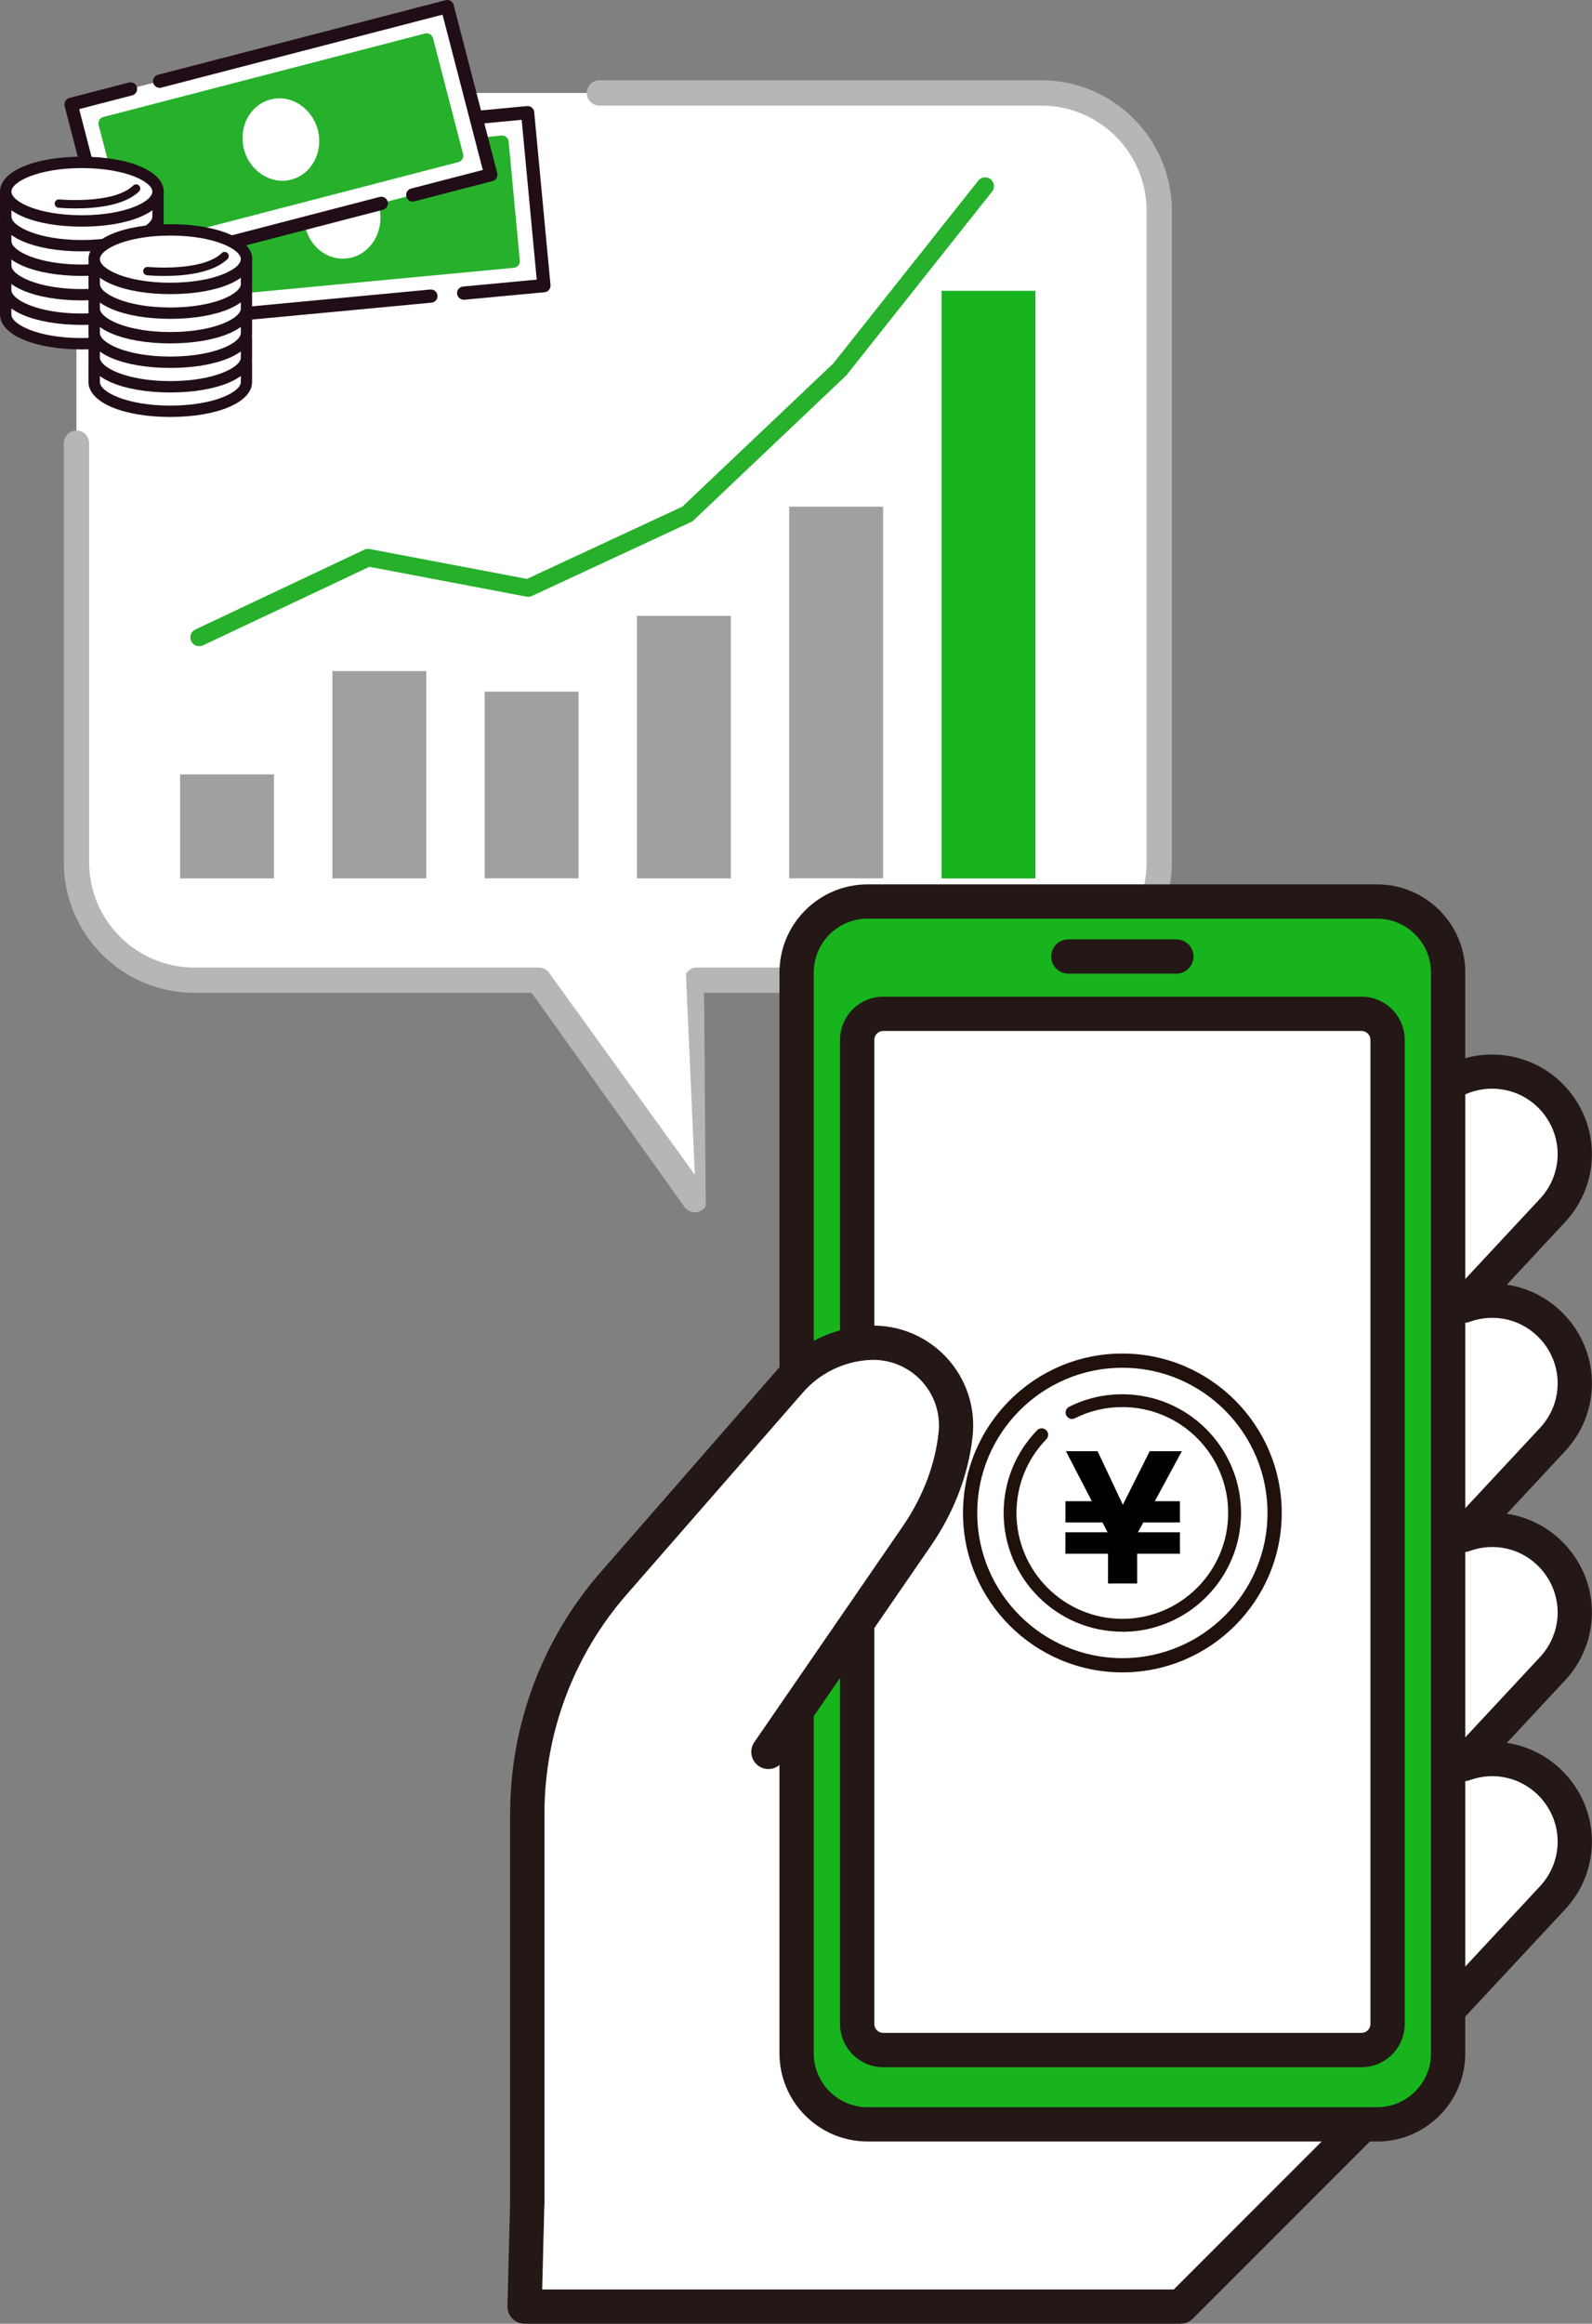 <?xml version="1.0" encoding="UTF-8"?><svg id="_レイヤー_2" xmlns="http://www.w3.org/2000/svg" viewBox="0 0 395.29 576.74"><rect x="0" y="0" width="395.29" height="576.74" fill="#808080" stroke="none"/><defs><style>.cls-1{fill:#fff;}.cls-2{fill:#9fa09f;}.cls-3{fill:#b5b6b6;}.cls-4{fill:#c9cac9;}.cls-5{fill:#210d17;}.cls-6{fill:#231815;}.cls-7{fill:#20110d;}.cls-8{fill:#17b41d;}.cls-9{fill:#26b02b;}</style></defs><g id="_レイヤー_2-2"><g><g><path class="cls-1" d="m258.55,23.07H48.24c-16.16,0-29.26,13.11-29.26,29.26v161.69c0,16.16,13.11,29.26,29.26,29.26h85.56l38.72,54.5.49-54.5h85.56c16.16,0,29.26-13.11,29.26-29.26V52.33c0-16.16-13.11-29.26-29.26-29.26h-.02Z"/><path class="cls-3" d="m172.52,300.91c-1.11,0-2.14-.6-2.71-1.56l-37.81-52.94H48.24c-17.86,0-32.39-14.53-32.39-32.39v-104.02c0-1.73,1.41-3.14,3.14-3.14s3.14,1.41,3.14,3.14v104.02c0,14.41,11.72,26.12,26.12,26.12h85.56c1.11,0,2.14.58,2.71,1.56l36.01,49.87-2.22-49.87c.57-.96,1.6-1.56,2.71-1.56h85.56c14.41,0,26.12-11.72,26.12-26.12V52.33c0-14.41-11.72-26.12-26.12-26.12h-109.76c-1.73,0-3.14-1.41-3.14-3.14s1.41-3.14,3.14-3.14h109.76c17.86,0,32.39,14.53,32.39,32.39v161.7c0,17.86-14.53,32.39-32.39,32.39h-83.76l.42,52.94c-.57.96-1.6,1.56-2.71,1.56h-.02Z"/><g><rect class="cls-2" x="44.72" y="192.2" width="23.31" height="25.82"/><rect class="cls-2" x="82.54" y="166.56" width="23.31" height="51.46"/><rect class="cls-2" x="120.35" y="171.67" width="23.31" height="46.33"/><rect class="cls-2" x="158.15" y="152.85" width="23.31" height="65.17"/><rect class="cls-2" x="195.96" y="125.75" width="23.31" height="92.25"/><rect class="cls-8" x="233.78" y="72.18" width="23.31" height="145.84"/></g><g><g><rect class="cls-1" x="36.71" y="32.35" width="96.54" height="43.12" transform="translate(-4.68 8.21) rotate(-5.38)"/><path class="cls-5" d="m38.66,81.53c-.29-.05-.57-.17-.79-.36-.34-.27-.55-.67-.58-1.11l-4.05-42.93c-.09-.91.58-1.7,1.48-1.78l15.2-1.42c.91-.09,1.7.58,1.78,1.48.09.91-.58,1.7-1.48,1.78l-13.55,1.27,3.74,39.66,66.43-6.26c.91-.09,1.7.58,1.78,1.48.09.91-.58,1.7-1.48,1.78l-68.06,6.4h-.41l-.02.03Z"/><path class="cls-5" d="m114.86,74.36c-.72-.12-1.3-.7-1.37-1.46-.09-.91.58-1.7,1.48-1.78l18.3-1.72-3.74-39.66-71.84,6.76c-.91.09-1.7-.58-1.78-1.48-.09-.91.58-1.7,1.48-1.78l73.47-6.91c.43-.03.86.09,1.2.38.34.27.55.67.58,1.11l4.05,42.93c.03.43-.09.86-.38,1.2-.27.34-.67.55-1.11.58l-19.93,1.87h-.41l.02-.05Z"/><g><g><rect class="cls-9" x="43.73" y="39.06" width="82.49" height="29.68" transform="translate(-4.68 8.2) rotate(-5.38)"/><path class="cls-8" d="m44.75,73.21l-2.9-30.76,83.31-7.84,2.9,30.76-83.31,7.84Zm-1.58-29.66l2.68,28.35,80.93-7.62-2.68-28.35-80.93,7.62h0Z"/></g><path class="cls-9" d="m45.04,74.19c-.72-.12-1.3-.7-1.37-1.46l-2.78-29.56c-.03-.43.09-.86.38-1.2.27-.34.67-.55,1.11-.58l82.13-7.74c.91-.09,1.7.58,1.78,1.48l2.78,29.56c.03.43-.09.86-.38,1.2-.27.34-.67.55-1.11.58l-82.13,7.74h-.41v-.02Zm-.74-29.69l2.47,26.28,78.85-7.43-2.47-26.28-78.85,7.43Z"/></g><path class="cls-1" d="m94.41,53.04c.53,5.66-3.26,10.64-8.47,11.12-5.21.5-9.86-3.69-10.39-9.35-.53-5.66,3.26-10.64,8.47-11.12,5.21-.5,9.86,3.69,10.39,9.35Z"/></g><g><rect class="cls-1" x="21.47" y="13.05" width="96.54" height="43.12" transform="translate(-6.46 18.63) rotate(-14.55)"/><path class="cls-5" d="m28.44,69.26c-.29,0-.58-.07-.82-.22-.38-.22-.65-.58-.75-.99l-10.82-41.73c-.22-.87.29-1.77,1.18-2.01l14.77-3.83c.87-.22,1.77.29,2.01,1.18.22.87-.29,1.77-1.18,2.01l-13.17,3.41,10,38.56,64.6-16.76c.87-.22,1.77.29,2.01,1.18.22.87-.29,1.77-1.18,2.01l-66.18,17.17c-.14.03-.27.05-.41.05l-.03-.03Z"/><path class="cls-5" d="m102.49,50.05c-.74,0-1.39-.5-1.6-1.24-.22-.87.29-1.77,1.18-2.01l17.81-4.61L109.88,3.64,40.05,21.75c-.87.22-1.77-.29-2.01-1.18-.22-.87.29-1.77,1.18-2.01L110.64.05c.43-.1.87-.05,1.25.17s.65.58.75.99l10.82,41.73c.1.43.05.87-.17,1.25s-.58.65-.99.75l-19.38,5.03c-.14.03-.27.05-.41.05l-.02.02Z"/><g><g><rect class="cls-9" x="28.5" y="19.77" width="82.49" height="29.68" transform="translate(-6.46 18.63) rotate(-14.55)"/><path class="cls-4" d="m33.12,60.09l-7.75-29.9L106.37,9.18l7.75,29.9-81,21.01h0Zm-6.3-29.04l7.15,27.57,78.68-20.41-7.15-27.57L26.83,31.05Z"/></g><path class="cls-9" d="m33.55,61c-.74,0-1.39-.5-1.6-1.24l-7.46-28.73c-.1-.43-.05-.87.17-1.24.22-.38.58-.65.99-.75L105.51,8.32c.87-.22,1.77.29,2.01,1.18l7.46,28.73c.1.43.05.87-.17,1.25s-.58.65-.99.75l-79.85,20.72c-.14.03-.27.05-.41.05v-.02Zm-5.45-29.19l6.64,25.56,76.66-19.9-6.64-25.56S28.1,31.8,28.1,31.8Z"/></g><path class="cls-1" d="m78.91,32.25c1.42,5.49-1.53,11.01-6.59,12.33-5.06,1.32-10.33-2.08-11.75-7.56-1.42-5.49,1.53-11.01,6.59-12.33,5.06-1.32,10.33,2.08,11.75,7.56Z"/></g><g><g><g><path class="cls-1" d="m34.12,73.09c-3.45-1.41-8.35-2.3-13.79-2.3s-10.33.87-13.79,2.3H1.41v4.97c0,4.01,8.47,7.26,18.9,7.26s18.9-3.24,18.9-7.26v-4.97h-5.13.03Z"/><path class="cls-5" d="m20.33,85.8c-10.88,0-19.4-3.4-19.4-7.75v-5.45h5.52c3.67-1.48,8.59-2.3,13.88-2.3s10.22.81,13.88,2.3h5.52v5.45c0,4.34-8.53,7.75-19.4,7.75ZM1.9,73.57v4.48c0,3.67,8.44,6.76,18.42,6.76s18.42-3.1,18.42-6.76v-4.48h-4.73l-.09-.03c-3.5-1.44-8.46-2.25-13.6-2.25s-10.09.82-13.6,2.25l-.09.03H1.9h0Z"/></g><g><path class="cls-5" d="m20.33,86.23c-11.3,0-19.83-3.52-19.83-8.18v-4.97c0-.51.41-.93.93-.93h4.94c3.71-1.48,8.66-2.3,13.96-2.3s10.26.81,13.96,2.3h4.94c.51,0,.93.41.93.93v4.97c0,4.67-8.53,8.18-19.83,8.18Zm-17.99-12.23v4.05c0,3,7.39,6.33,17.99,6.33s17.99-3.34,17.99-6.33v-4.05h-4.2c-.12,0-.24-.02-.34-.07-3.46-1.41-8.35-2.23-13.43-2.23s-9.98.81-13.43,2.23c-.1.05-.22.07-.34.07H2.33Z"/><path class="cls-5" d="m20.33,86.73c-11.78,0-20.33-3.65-20.33-8.68v-4.97c0-.77.63-1.41,1.41-1.41h4.85c3.76-1.48,8.73-2.3,14.07-2.3s10.31.81,14.05,2.3h4.85c.77,0,1.41.63,1.41,1.41v4.97c0,5.03-8.54,8.68-20.33,8.68h.02ZM1.42,72.66c-.24,0-.43.19-.43.43v4.97c0,4.31,8.49,7.68,19.33,7.68s19.33-3.38,19.33-7.68v-4.97c0-.24-.19-.43-.43-.43h-5.04l-.09-.03c-3.65-1.46-8.54-2.26-13.77-2.26s-10.14.81-13.77,2.26l-.09.03H1.42Zm18.9,12.23c-10.02,0-18.47-3.12-18.47-6.83v-4.53h4.7s.1,0,.15-.03c3.52-1.44,8.47-2.26,13.62-2.26s10.1.82,13.62,2.26c.05.02.1.03.15.03h4.7v4.53c0,3.71-8.46,6.83-18.47,6.83h0Zm-17.5-10.38v3.55c0,2.44,6.66,5.85,17.5,5.85s17.5-3.4,17.5-5.85v-3.55h-3.71c-.19,0-.36-.03-.53-.1-3.4-1.39-8.23-2.18-13.24-2.18s-9.85.79-13.24,2.18c-.17.07-.34.1-.53.1h-3.74Z"/></g></g><g><g><path class="cls-1" d="m34.12,67c-3.45-1.41-8.35-2.3-13.79-2.3s-10.33.87-13.79,2.3H1.41v4.97c0,4.01,8.47,7.26,18.9,7.26s18.9-3.24,18.9-7.26v-4.97h-5.13.03Z"/><path class="cls-5" d="m20.33,79.71c-10.88,0-19.4-3.4-19.4-7.75v-5.45h5.52c3.67-1.48,8.59-2.3,13.88-2.3s10.22.81,13.88,2.3h5.52v5.45c0,4.34-8.53,7.75-19.4,7.75ZM1.9,67.48v4.48c0,3.67,8.44,6.76,18.42,6.76s18.42-3.1,18.42-6.76v-4.48h-4.73l-.09-.03c-3.5-1.44-8.46-2.25-13.6-2.25s-10.09.82-13.6,2.25l-.09.03H1.9h0Z"/></g><g><path class="cls-5" d="m20.33,80.16c-11.3,0-19.83-3.52-19.83-8.18v-4.97c0-.51.41-.93.93-.93h4.94c3.71-1.48,8.66-2.3,13.96-2.3s10.26.81,13.96,2.3h4.94c.51,0,.93.41.93.93v4.97c0,4.67-8.53,8.18-19.83,8.18Zm-17.99-12.23v4.05c0,3,7.39,6.33,17.99,6.33s17.99-3.34,17.99-6.33v-4.05h-4.2c-.12,0-.24-.02-.34-.07-3.46-1.41-8.35-2.23-13.43-2.23s-9.98.81-13.43,2.23c-.1.05-.22.07-.34.07H2.33Z"/><path class="cls-5" d="m20.33,80.64c-11.78,0-20.33-3.65-20.33-8.68v-4.97c0-.77.63-1.41,1.41-1.41h4.85c3.76-1.48,8.73-2.3,14.07-2.3s10.31.81,14.05,2.3h4.85c.77,0,1.41.63,1.41,1.41v4.97c0,5.03-8.54,8.68-20.33,8.68h.02ZM1.42,66.57c-.24,0-.43.19-.43.43v4.97c0,4.31,8.49,7.68,19.33,7.68s19.33-3.38,19.33-7.68v-4.97c0-.24-.19-.43-.43-.43h-5.04l-.09-.03c-3.65-1.46-8.54-2.26-13.77-2.26s-10.14.81-13.77,2.26l-.09.03H1.42Zm18.9,12.23c-10.02,0-18.47-3.12-18.47-6.83v-4.53h4.7s.1,0,.15-.03c3.52-1.44,8.47-2.26,13.62-2.26s10.1.82,13.62,2.26c.05.02.1.03.15.03h4.7v4.53c0,3.71-8.46,6.83-18.47,6.83h0Zm-17.5-10.38v3.55c0,2.44,6.66,5.85,17.5,5.85s17.5-3.4,17.5-5.85v-3.55h-3.71c-.19,0-.36-.03-.53-.1-3.4-1.39-8.23-2.18-13.24-2.18s-9.85.79-13.24,2.18c-.17.07-.34.1-.53.1h-3.74Z"/></g></g><g><g><path class="cls-1" d="m34.12,60.91c-3.45-1.41-8.35-2.3-13.79-2.3s-10.33.87-13.79,2.3H1.41v4.97c0,4.01,8.47,7.26,18.9,7.26s18.9-3.24,18.9-7.26v-4.97h-5.13.03Z"/><path class="cls-5" d="m20.33,73.64c-10.88,0-19.4-3.4-19.4-7.75v-5.45h5.52c3.67-1.48,8.59-2.3,13.88-2.3s10.22.81,13.88,2.3h5.52v5.45c0,4.34-8.53,7.75-19.4,7.75ZM1.9,61.41v4.48c0,3.67,8.44,6.76,18.42,6.76s18.42-3.1,18.42-6.76v-4.48h-4.73l-.09-.03c-3.5-1.44-8.46-2.25-13.6-2.25s-10.09.82-13.6,2.25l-.09.03H1.9h0Z"/></g><g><path class="cls-5" d="m20.33,74.07c-11.3,0-19.83-3.52-19.83-8.18v-4.97c0-.51.41-.93.93-.93h4.94c3.71-1.48,8.66-2.3,13.96-2.3s10.26.81,13.96,2.3h4.94c.51,0,.93.41.93.93v4.97c0,4.67-8.53,8.18-19.83,8.18ZM2.33,61.84v4.05c0,3,7.39,6.33,17.99,6.33s17.99-3.34,17.99-6.33v-4.05h-4.2c-.12,0-.24-.02-.34-.07-3.46-1.41-8.35-2.23-13.43-2.23s-9.98.81-13.43,2.23c-.1.05-.22.07-.34.07H2.33Z"/><path class="cls-5" d="m20.33,74.56c-11.78,0-20.33-3.65-20.33-8.68v-4.97c0-.77.63-1.41,1.41-1.41h4.85c3.76-1.48,8.73-2.3,14.07-2.3s10.31.81,14.05,2.3h4.85c.77,0,1.41.63,1.41,1.41v4.97c0,5.03-8.54,8.68-20.33,8.68h.02ZM1.42,60.5c-.24,0-.43.19-.43.43v4.97c0,4.31,8.49,7.68,19.33,7.68s19.33-3.38,19.33-7.68v-4.97c0-.24-.19-.43-.43-.43h-5.04l-.09-.03c-3.65-1.46-8.54-2.26-13.77-2.26s-10.14.81-13.77,2.26l-.09.03H1.42Zm18.9,12.23c-10.02,0-18.47-3.12-18.47-6.83v-4.53h4.7s.1,0,.15-.03c3.52-1.44,8.47-2.26,13.62-2.26s10.1.82,13.62,2.26c.05.02.1.03.15.03h4.7v4.53c0,3.71-8.46,6.83-18.47,6.83h0ZM2.83,62.35v3.55c0,2.44,6.66,5.85,17.5,5.85s17.5-3.4,17.5-5.85v-3.55h-3.71c-.19,0-.36-.03-.53-.1-3.4-1.39-8.23-2.18-13.24-2.18s-9.85.79-13.24,2.18c-.17.07-.34.1-.53.1h-3.74Z"/></g></g><g><g><path class="cls-1" d="m34.12,54.84c-3.45-1.41-8.35-2.3-13.79-2.3s-10.33.87-13.79,2.3H1.41v4.97c0,4.01,8.47,7.26,18.9,7.26s18.9-3.24,18.9-7.26v-4.97h-5.13.03Z"/><path class="cls-5" d="m20.33,67.55c-10.88,0-19.4-3.4-19.4-7.75v-5.45h5.52c3.67-1.48,8.59-2.3,13.88-2.3s10.22.81,13.88,2.3h5.52v5.45c0,4.34-8.53,7.75-19.4,7.75ZM1.9,55.32v4.48c0,3.67,8.44,6.76,18.42,6.76s18.42-3.1,18.42-6.76v-4.48h-4.73l-.09-.03c-3.5-1.44-8.46-2.25-13.6-2.25s-10.09.82-13.6,2.25l-.09.03H1.9h0Z"/></g><g><path class="cls-5" d="m20.33,67.98c-11.3,0-19.83-3.52-19.83-8.18v-4.97c0-.51.41-.93.93-.93h4.94c3.71-1.48,8.66-2.3,13.96-2.3s10.26.81,13.96,2.3h4.94c.51,0,.93.41.93.93v4.97c0,4.67-8.53,8.18-19.83,8.18ZM2.33,55.75v4.05c0,3,7.39,6.33,17.99,6.33s17.99-3.34,17.99-6.33v-4.05h-4.2c-.12,0-.24-.02-.34-.07-3.46-1.41-8.35-2.23-13.43-2.23s-9.98.81-13.43,2.23c-.1.05-.22.07-.34.07H2.33Z"/><path class="cls-5" d="m20.33,68.48c-11.78,0-20.33-3.65-20.33-8.68v-4.97c0-.77.63-1.41,1.41-1.41h4.85c3.76-1.48,8.73-2.3,14.07-2.3s10.31.81,14.05,2.3h4.85c.77,0,1.41.63,1.41,1.41v4.97c0,5.03-8.54,8.68-20.33,8.68h.02ZM1.42,54.41c-.24,0-.43.19-.43.43v4.97c0,4.31,8.49,7.68,19.33,7.68s19.33-3.38,19.33-7.68v-4.97c0-.24-.19-.43-.43-.43h-5.04l-.09-.03c-3.65-1.46-8.54-2.26-13.77-2.26s-10.14.81-13.77,2.26l-.09.03H1.42Zm18.9,12.23c-10.02,0-18.47-3.12-18.47-6.83v-4.53h4.7s.1,0,.15-.03c3.52-1.44,8.47-2.26,13.62-2.26s10.1.82,13.62,2.26c.05.02.1.03.15.03h4.7v4.53c0,3.71-8.46,6.83-18.47,6.83h0ZM2.83,56.26v3.55c0,2.44,6.66,5.85,17.5,5.85s17.5-3.4,17.5-5.85v-3.55h-3.71c-.19,0-.36-.03-.53-.1-3.4-1.39-8.23-2.18-13.24-2.18s-9.85.79-13.24,2.18c-.17.07-.34.1-.53.1h-3.74Z"/></g></g><g><g><path class="cls-1" d="m34.12,48.75c-3.45-1.41-8.35-2.3-13.79-2.3s-10.33.87-13.79,2.3H1.41v4.97c0,4.01,8.47,7.26,18.9,7.26s18.9-3.24,18.9-7.26v-4.97h-5.13.03Z"/><path class="cls-5" d="m20.33,61.46c-10.88,0-19.4-3.4-19.4-7.75v-5.45h5.52c3.67-1.48,8.59-2.3,13.88-2.3s10.22.81,13.88,2.3h5.52v5.45c0,4.34-8.53,7.75-19.4,7.75ZM1.9,49.23v4.48c0,3.67,8.44,6.76,18.42,6.76s18.42-3.1,18.42-6.76v-4.48h-4.73l-.09-.03c-3.5-1.44-8.46-2.25-13.6-2.25s-10.09.82-13.6,2.25l-.09.03H1.9h0Z"/></g><g><path class="cls-5" d="m20.33,61.91c-11.3,0-19.83-3.52-19.83-8.18v-4.97c0-.51.41-.93.93-.93h4.94c3.71-1.48,8.66-2.3,13.96-2.3s10.26.81,13.96,2.3h4.94c.51,0,.93.41.93.93v4.97c0,4.67-8.53,8.18-19.83,8.18ZM2.33,49.68v4.05c0,3,7.39,6.33,17.99,6.33s17.99-3.34,17.99-6.33v-4.05h-4.2c-.12,0-.24-.02-.34-.07-3.46-1.41-8.35-2.23-13.43-2.23s-9.98.81-13.43,2.23c-.1.05-.22.07-.34.07H2.33Z"/><path class="cls-5" d="m20.33,62.39c-11.78,0-20.33-3.65-20.33-8.68v-4.97c0-.77.63-1.41,1.41-1.41h4.85c3.76-1.48,8.73-2.3,14.07-2.3s10.31.81,14.05,2.3h4.85c.77,0,1.41.63,1.41,1.41v4.97c0,5.03-8.54,8.68-20.33,8.68h.02ZM1.42,48.32c-.24,0-.43.19-.43.43v4.97c0,4.31,8.49,7.68,19.33,7.68s19.33-3.38,19.33-7.68v-4.97c0-.24-.19-.43-.43-.43h-5.04l-.09-.03c-3.65-1.46-8.54-2.26-13.77-2.26s-10.14.81-13.77,2.26l-.09.03s-5.04,0-5.04,0Zm18.9,12.23c-10.02,0-18.47-3.12-18.47-6.83v-4.53h4.7s.1,0,.15-.03c3.52-1.44,8.47-2.26,13.62-2.26s10.1.82,13.62,2.26c.05.02.1.03.15.03h4.7v4.53c0,3.71-8.46,6.83-18.47,6.83h0ZM2.83,50.17v3.55c0,2.44,6.66,5.85,17.5,5.85s17.5-3.4,17.5-5.85v-3.55h-3.71c-.19,0-.36-.03-.53-.1-3.4-1.39-8.23-2.18-13.24-2.18s-9.85.79-13.24,2.18c-.17.07-.34.1-.53.1h-3.74Z"/></g></g><g><g><ellipse class="cls-1" cx="20.33" cy="47.57" rx="18.9" ry="7.26"/><path class="cls-5" d="m20.33,55.32c-10.88,0-19.4-3.4-19.4-7.75s8.53-7.75,19.4-7.75,19.4,3.4,19.4,7.75-8.53,7.75-19.4,7.75Zm0-14.51c-9.98,0-18.42,3.1-18.42,6.76s8.44,6.76,18.42,6.76,18.42-3.1,18.42-6.76-8.44-6.76-18.42-6.76Z"/></g><g><path class="cls-5" d="m20.33,55.75c-11.3,0-19.83-3.52-19.83-8.18s8.53-8.18,19.83-8.18,19.83,3.52,19.83,8.18-8.53,8.18-19.83,8.18Zm0-14.51c-10.6,0-17.99,3.34-17.99,6.33s7.39,6.33,17.99,6.33,17.99-3.34,17.99-6.33-7.39-6.33-17.99-6.33Z"/><path class="cls-5" d="m20.33,56.25c-11.78,0-20.33-3.65-20.33-8.68s8.54-8.68,20.33-8.68,20.33,3.65,20.33,8.68-8.54,8.68-20.33,8.68Zm0-16.36c-10.84,0-19.33,3.38-19.33,7.68s8.49,7.68,19.33,7.68,19.33-3.38,19.33-7.68-8.49-7.68-19.33-7.68Zm0,14.51c-10.02,0-18.47-3.12-18.47-6.83s8.46-6.83,18.47-6.83,18.47,3.12,18.47,6.83-8.46,6.83-18.47,6.83Zm0-12.68c-10.84,0-17.5,3.4-17.5,5.85s6.66,5.85,17.5,5.85,17.5-3.4,17.5-5.85-6.66-5.85-17.5-5.85Z"/></g></g><g><path class="cls-5" d="m18.78,51.24c-2.35,0-4.03-.15-4.22-.17-.29-.03-.51-.29-.48-.6.03-.29.31-.51.6-.48.14,0,13.74,1.27,18.75-3.59.22-.21.57-.21.77,0,.21.22.21.57,0,.77-3.57,3.45-10.77,4.07-15.4,4.07h-.02Z"/><path class="cls-5" d="m18.78,51.73c-2.37,0-4.08-.15-4.27-.17-.57-.05-.98-.57-.93-1.13s.57-.98,1.13-.93c.14,0,13.5,1.25,18.37-3.45.21-.19.46-.31.74-.29.27,0,.53.12.72.31.19.21.29.46.29.74s-.12.53-.31.72c-3.59,3.46-10.53,4.2-15.75,4.2Zm-4.17-1.25s-.05.02-.05.05.02.05.05.05c.19.02,1.84.17,4.17.17,4.12,0,11.53-.51,15.06-3.93,0,0,.02-.05,0-.07h-.07c-5.18,5.01-19.01,3.74-19.14,3.72h-.02Z"/></g></g><g><g><g><path class="cls-1" d="m56.09,89.85c-3.45-1.41-8.35-2.3-13.79-2.3s-10.33.87-13.79,2.3h-5.13v4.97c0,4.01,8.47,7.26,18.9,7.26s18.9-3.24,18.9-7.26v-4.97h-5.13.03Z"/><path class="cls-5" d="m42.3,102.56c-10.88,0-19.4-3.4-19.4-7.75v-5.45h5.52c3.67-1.48,8.59-2.3,13.88-2.3s10.22.81,13.88,2.3h5.52v5.45c0,4.34-8.53,7.75-19.4,7.75Zm-18.42-12.23v4.48c0,3.67,8.44,6.76,18.42,6.76s18.42-3.1,18.42-6.76v-4.48h-4.73l-.09-.03c-3.5-1.44-8.46-2.25-13.6-2.25s-10.09.82-13.6,2.25l-.09.03h-4.73Z"/></g><g><path class="cls-5" d="m42.3,102.99c-11.3,0-19.83-3.52-19.83-8.18v-4.97c0-.51.41-.93.93-.93h4.94c3.71-1.48,8.66-2.3,13.96-2.3s10.26.81,13.96,2.3h4.94c.51,0,.93.41.93.93v4.97c0,4.67-8.53,8.18-19.83,8.18Zm-17.99-12.23v4.05c0,3,7.39,6.33,17.99,6.33s17.99-3.34,17.99-6.33v-4.05h-4.2c-.12,0-.24-.02-.34-.07-3.46-1.41-8.35-2.23-13.43-2.23s-9.98.81-13.43,2.23c-.1.05-.22.07-.34.07h-4.24Z"/><path class="cls-5" d="m42.3,103.49c-11.78,0-20.33-3.65-20.33-8.68v-4.97c0-.77.63-1.41,1.41-1.41h4.85c3.76-1.48,8.73-2.3,14.05-2.3s10.31.81,14.05,2.3h4.85c.77,0,1.41.63,1.41,1.41v4.97c0,5.03-8.54,8.68-20.33,8.68h.03Zm-18.9-14.07c-.24,0-.43.19-.43.43v4.97c0,4.31,8.49,7.68,19.33,7.68s19.33-3.38,19.33-7.68v-4.97c0-.24-.19-.43-.43-.43h-5.04l-.09-.03c-3.65-1.46-8.54-2.26-13.77-2.26s-10.14.81-13.77,2.26l-.09.03h-5.04Zm18.9,12.23c-10.02,0-18.47-3.12-18.47-6.83v-4.53h4.7s.1,0,.15-.03c3.52-1.44,8.47-2.26,13.62-2.26s10.1.82,13.62,2.26c.05.02.1.03.15.03h4.7v4.53c0,3.71-8.46,6.83-18.47,6.83h0Zm-17.5-10.38v3.55c0,2.44,6.66,5.85,17.5,5.85s17.5-3.4,17.5-5.85v-3.55h-3.71c-.19,0-.36-.03-.53-.1-3.4-1.39-8.23-2.18-13.24-2.18s-9.85.79-13.24,2.18c-.17.07-.34.1-.53.1h-3.74Z"/></g></g><g><g><path class="cls-1" d="m56.09,83.76c-3.45-1.41-8.35-2.3-13.79-2.3s-10.33.87-13.79,2.3h-5.13v4.97c0,4.01,8.47,7.26,18.9,7.26s18.9-3.24,18.9-7.26v-4.97h-5.13.03Z"/><path class="cls-5" d="m42.3,96.49c-10.88,0-19.4-3.4-19.4-7.75v-5.45h5.52c3.67-1.48,8.59-2.3,13.88-2.3s10.22.81,13.88,2.3h5.52v5.45c0,4.34-8.53,7.75-19.4,7.75Zm-18.42-12.23v4.48c0,3.67,8.44,6.76,18.42,6.76s18.42-3.1,18.42-6.76v-4.48h-4.73l-.09-.03c-3.5-1.44-8.46-2.25-13.6-2.25s-10.09.82-13.6,2.25l-.09.03h-4.73Z"/></g><g><path class="cls-5" d="m42.3,96.92c-11.3,0-19.83-3.52-19.83-8.18v-4.97c0-.51.41-.93.93-.93h4.94c3.71-1.48,8.66-2.3,13.96-2.3s10.26.81,13.96,2.3h4.94c.51,0,.93.41.93.93v4.97c0,4.67-8.53,8.18-19.83,8.18Zm-17.99-12.23v4.05c0,3,7.39,6.33,17.99,6.33s17.99-3.34,17.99-6.33v-4.05h-4.2c-.12,0-.24-.02-.34-.07-3.46-1.41-8.35-2.23-13.43-2.23s-9.98.81-13.43,2.23c-.1.05-.22.07-.34.07h-4.24Z"/><path class="cls-5" d="m42.3,97.41c-11.78,0-20.33-3.65-20.33-8.68v-4.97c0-.77.63-1.41,1.41-1.41h4.85c3.76-1.48,8.73-2.3,14.05-2.3s10.31.81,14.05,2.3h4.85c.77,0,1.41.63,1.41,1.41v4.97c0,5.03-8.54,8.68-20.33,8.68h.03Zm-18.9-14.07c-.24,0-.43.19-.43.43v4.97c0,4.31,8.49,7.68,19.33,7.68s19.33-3.38,19.33-7.68v-4.97c0-.24-.19-.43-.43-.43h-5.04l-.09-.03c-3.65-1.46-8.54-2.26-13.77-2.26s-10.14.81-13.77,2.26l-.09.03h-5.04Zm18.9,12.23c-10.02,0-18.47-3.12-18.47-6.83v-4.53h4.7s.1,0,.15-.03c3.52-1.44,8.47-2.26,13.62-2.26s10.1.82,13.62,2.26c.05.02.1.03.15.03h4.7v4.53c0,3.71-8.46,6.83-18.47,6.83h0Zm-17.5-10.38v3.55c0,2.44,6.66,5.85,17.5,5.85s17.5-3.4,17.5-5.85v-3.55h-3.71c-.19,0-.36-.03-.53-.1-3.4-1.39-8.23-2.18-13.24-2.18s-9.85.79-13.24,2.18c-.17.07-.34.1-.53.1h-3.74Z"/></g></g><g><g><path class="cls-1" d="m56.09,77.69c-3.45-1.41-8.35-2.3-13.79-2.3s-10.33.87-13.79,2.3h-5.13v4.97c0,4.01,8.47,7.26,18.9,7.26s18.9-3.24,18.9-7.26v-4.97h-5.13.03Z"/><path class="cls-5" d="m42.3,90.4c-10.88,0-19.4-3.4-19.4-7.75v-5.45h5.52c3.67-1.48,8.59-2.3,13.88-2.3s10.22.81,13.88,2.3h5.52v5.45c0,4.34-8.53,7.75-19.4,7.75Zm-18.42-12.23v4.48c0,3.67,8.44,6.76,18.42,6.76s18.42-3.1,18.42-6.76v-4.48h-4.73l-.09-.03c-3.5-1.44-8.46-2.25-13.6-2.25s-10.09.82-13.6,2.25l-.09.03h-4.73Z"/></g><g><path class="cls-5" d="m42.3,90.83c-11.3,0-19.83-3.52-19.83-8.18v-4.97c0-.51.41-.93.93-.93h4.94c3.71-1.48,8.66-2.3,13.96-2.3s10.26.81,13.96,2.3h4.94c.51,0,.93.41.93.93v4.97c0,4.67-8.53,8.18-19.83,8.18Zm-17.99-12.23v4.05c0,3,7.39,6.33,17.99,6.33s17.99-3.34,17.99-6.33v-4.05h-4.2c-.12,0-.24-.02-.34-.07-3.46-1.41-8.35-2.23-13.43-2.23s-9.98.81-13.43,2.23c-.1.05-.22.07-.34.07h-4.24Z"/><path class="cls-5" d="m42.3,91.32c-11.78,0-20.33-3.65-20.33-8.68v-4.97c0-.77.63-1.41,1.41-1.41h4.85c3.76-1.48,8.73-2.3,14.05-2.3s10.31.81,14.05,2.3h4.85c.77,0,1.41.63,1.41,1.41v4.97c0,5.03-8.54,8.68-20.33,8.68h.03Zm-18.9-14.07c-.24,0-.43.19-.43.43v4.97c0,4.31,8.49,7.68,19.33,7.68s19.33-3.38,19.33-7.68v-4.97c0-.24-.19-.43-.43-.43h-5.04l-.09-.03c-3.65-1.46-8.54-2.26-13.77-2.26s-10.14.81-13.77,2.26l-.09.03h-5.04Zm18.9,12.23c-10.02,0-18.47-3.12-18.47-6.83v-4.53h4.7s.1,0,.15-.03c3.52-1.44,8.47-2.26,13.62-2.26s10.1.82,13.62,2.26c.05.02.1.03.15.03h4.7v4.53c0,3.71-8.46,6.83-18.47,6.83h0Zm-17.5-10.38v3.55c0,2.44,6.66,5.85,17.5,5.85s17.5-3.4,17.5-5.85v-3.55h-3.71c-.19,0-.36-.03-.53-.1-3.4-1.39-8.23-2.18-13.24-2.18s-9.85.79-13.24,2.18c-.17.07-.34.1-.53.1h-3.74Z"/></g></g><g><g><path class="cls-1" d="m56.09,71.6c-3.45-1.41-8.35-2.3-13.79-2.3s-10.33.87-13.79,2.3h-5.13v4.97c0,4.01,8.47,7.26,18.9,7.26s18.9-3.24,18.9-7.26v-4.97h-5.13.03Z"/><path class="cls-5" d="m42.3,84.31c-10.88,0-19.4-3.4-19.4-7.75v-5.45h5.52c3.67-1.48,8.59-2.3,13.88-2.3s10.22.81,13.88,2.3h5.52v5.45c0,4.34-8.53,7.75-19.4,7.75Zm-18.42-12.23v4.48c0,3.67,8.44,6.76,18.42,6.76s18.42-3.1,18.42-6.76v-4.48h-4.73l-.09-.03c-3.5-1.44-8.46-2.25-13.6-2.25s-10.09.82-13.6,2.25l-.09.03h-4.73Z"/></g><g><path class="cls-5" d="m42.3,84.74c-11.3,0-19.83-3.52-19.83-8.18v-4.97c0-.51.41-.93.93-.93h4.94c3.71-1.48,8.66-2.3,13.96-2.3s10.26.81,13.96,2.3h4.94c.51,0,.93.41.93.93v4.97c0,4.67-8.53,8.18-19.83,8.18Zm-17.99-12.23v4.05c0,3,7.39,6.33,17.99,6.33s17.99-3.34,17.99-6.33v-4.05h-4.2c-.12,0-.24-.02-.34-.07-3.46-1.41-8.35-2.23-13.43-2.23s-9.98.81-13.43,2.23c-.1.05-.22.07-.34.07h-4.24Z"/><path class="cls-5" d="m42.3,85.23c-11.78,0-20.33-3.65-20.33-8.68v-4.97c0-.77.63-1.41,1.41-1.41h4.85c3.76-1.48,8.73-2.3,14.05-2.3s10.31.81,14.05,2.3h4.85c.77,0,1.41.63,1.41,1.41v4.97c0,5.03-8.54,8.68-20.33,8.68h.03Zm-18.9-14.07c-.24,0-.43.19-.43.43v4.97c0,4.31,8.49,7.68,19.33,7.68s19.33-3.38,19.33-7.68v-4.97c0-.24-.19-.43-.43-.43h-5.04l-.09-.03c-3.65-1.46-8.54-2.26-13.77-2.26s-10.14.81-13.77,2.26l-.09.03h-5.04Zm18.9,12.23c-10.02,0-18.47-3.12-18.47-6.83v-4.53h4.7s.1,0,.15-.03c3.52-1.44,8.47-2.26,13.62-2.26s10.1.82,13.62,2.26c.05.02.1.03.15.03h4.7v4.53c0,3.71-8.46,6.83-18.47,6.83h0Zm-17.5-10.38v3.55c0,2.44,6.66,5.85,17.5,5.85s17.5-3.4,17.5-5.85v-3.55h-3.71c-.19,0-.36-.03-.53-.1-3.4-1.39-8.23-2.18-13.24-2.18s-9.85.79-13.24,2.18c-.17.07-.34.1-.53.1h-3.74Z"/></g></g><g><g><path class="cls-1" d="m56.09,65.51c-3.45-1.41-8.35-2.3-13.79-2.3s-10.33.87-13.79,2.3h-5.13v4.97c0,4.01,8.47,7.26,18.9,7.26s18.9-3.24,18.9-7.26v-4.97h-5.13.03Z"/><path class="cls-5" d="m42.3,78.24c-10.88,0-19.4-3.4-19.4-7.75v-5.45h5.52c3.67-1.48,8.59-2.3,13.88-2.3s10.22.81,13.88,2.3h5.52v5.45c0,4.34-8.53,7.75-19.4,7.75Zm-18.42-12.23v4.48c0,3.67,8.44,6.76,18.42,6.76s18.42-3.1,18.42-6.76v-4.48h-4.73l-.09-.03c-3.5-1.44-8.46-2.25-13.6-2.25s-10.09.82-13.6,2.25l-.09.03h-4.73Z"/></g><g><path class="cls-5" d="m42.3,78.66c-11.3,0-19.83-3.52-19.83-8.18v-4.97c0-.51.41-.93.93-.93h4.94c3.71-1.48,8.66-2.3,13.96-2.3s10.26.81,13.96,2.3h4.94c.51,0,.93.41.93.93v4.97c0,4.67-8.53,8.18-19.83,8.18Zm-17.99-12.23v4.05c0,3,7.39,6.33,17.99,6.33s17.99-3.34,17.99-6.33v-4.05h-4.2c-.12,0-.24-.02-.34-.07-3.46-1.41-8.35-2.23-13.43-2.23s-9.98.81-13.43,2.23c-.1.05-.22.07-.34.07h-4.24Z"/><path class="cls-5" d="m42.3,79.14c-11.78,0-20.33-3.65-20.33-8.68v-4.97c0-.77.63-1.41,1.41-1.41h4.85c3.76-1.48,8.73-2.3,14.05-2.3s10.31.81,14.05,2.3h4.85c.77,0,1.41.63,1.41,1.41v4.97c0,5.03-8.54,8.68-20.33,8.68h.03Zm-18.9-14.07c-.24,0-.43.19-.43.43v4.97c0,4.31,8.49,7.68,19.33,7.68s19.33-3.38,19.33-7.68v-4.97c0-.24-.19-.43-.43-.43h-5.04l-.09-.03c-3.65-1.46-8.54-2.26-13.77-2.26s-10.14.81-13.77,2.26l-.09.03h-5.04Zm18.9,12.23c-10.02,0-18.47-3.12-18.47-6.83v-4.53h4.7s.1,0,.15-.03c3.52-1.44,8.47-2.26,13.62-2.26s10.1.82,13.62,2.26c.05.02.1.03.15.03h4.7v4.53c0,3.71-8.46,6.83-18.47,6.83h0Zm-17.5-10.38v3.55c0,2.44,6.66,5.85,17.5,5.85s17.5-3.4,17.5-5.85v-3.55h-3.71c-.19,0-.36-.03-.53-.1-3.4-1.39-8.23-2.18-13.24-2.18s-9.85.79-13.24,2.18c-.17.07-.34.1-.53.1h-3.74Z"/></g></g><g><g><ellipse class="cls-1" cx="42.3" cy="64.34" rx="18.9" ry="7.26"/><path class="cls-5" d="m42.3,72.08c-10.88,0-19.4-3.4-19.4-7.75s8.53-7.75,19.4-7.75,19.4,3.4,19.4,7.75-8.53,7.75-19.4,7.75Zm0-14.51c-9.98,0-18.42,3.1-18.42,6.76s8.44,6.76,18.42,6.76,18.42-3.1,18.42-6.76-8.44-6.76-18.42-6.76Z"/></g><g><path class="cls-5" d="m42.3,72.52c-11.3,0-19.83-3.52-19.83-8.18s8.53-8.18,19.83-8.18,19.83,3.52,19.83,8.18-8.53,8.18-19.83,8.18Zm0-14.51c-10.6,0-17.99,3.34-17.99,6.33s7.39,6.33,17.99,6.33,17.99-3.34,17.99-6.33-7.39-6.33-17.99-6.33Z"/><path class="cls-5" d="m42.3,73c-11.78,0-20.33-3.65-20.33-8.68s8.54-8.68,20.33-8.68,20.33,3.65,20.33,8.68-8.54,8.68-20.33,8.68Zm0-16.36c-10.84,0-19.33,3.38-19.33,7.68s8.49,7.68,19.33,7.68,19.33-3.38,19.33-7.68-8.49-7.68-19.33-7.68Zm0,14.51c-10.02,0-18.47-3.12-18.47-6.83s8.46-6.83,18.47-6.83,18.47,3.12,18.47,6.83-8.46,6.83-18.47,6.83Zm0-12.68c-10.84,0-17.5,3.4-17.5,5.85s6.66,5.85,17.5,5.85,17.5-3.4,17.5-5.85-6.66-5.85-17.5-5.85Z"/></g></g><g><path class="cls-5" d="m40.76,68.01c-2.35,0-4.03-.15-4.22-.17-.29-.03-.51-.29-.48-.6.03-.29.31-.51.6-.48.14,0,13.74,1.27,18.75-3.59.22-.21.57-.21.77,0,.21.22.21.57,0,.77-3.57,3.45-10.77,4.07-15.4,4.07h-.02Z"/><path class="cls-5" d="m40.76,68.49c-2.37,0-4.08-.15-4.27-.17-.57-.05-.98-.57-.93-1.13.05-.57.57-.98,1.13-.93.14,0,13.5,1.25,18.37-3.45.21-.19.46-.31.74-.29.27,0,.53.12.72.31.19.21.29.46.29.74s-.12.53-.31.72c-3.59,3.46-10.53,4.2-15.75,4.2h0Zm-4.17-1.25s-.05.02-.05.05.02.05.05.05c.19.02,1.84.17,4.17.17,4.12,0,11.53-.51,15.06-3.93,0,0,.02-.05,0-.07h-.07c-5.18,5.01-19.01,3.74-19.14,3.72h-.02Z"/></g></g></g><path class="cls-9" d="m49.44,160.38c-.82,0-1.6-.46-1.97-1.25-.51-1.1-.05-2.38,1.05-2.9l41.92-19.79c.41-.19.89-.26,1.34-.17l39.06,7.41,38.58-17.93,37.46-35.52,36.02-45.39c.75-.94,2.13-1.1,3.07-.36.94.75,1.1,2.13.36,3.07l-36.11,45.51s-.14.15-.21.22l-37.82,35.88c-.17.15-.36.29-.58.39l-39.54,18.37c-.41.19-.87.26-1.32.17l-39.04-7.41-41.29,19.49c-.31.14-.62.21-.93.21h-.05Z"/></g><g><path class="cls-1" d="m385.73,329.64h0c-5.68-6.31-14.53-8.36-22.25-5.54l22.02-23.64c7.24-7.77,7.35-19.79.24-27.69h0c-6.6-7.33-17.49-8.93-25.91-3.79l-75.34,45.94c-10.3,6.28-62.65,12.77-55.45,22.45l-11.97,9.98c.42.56-.46,5.48,0,5.99l-6.98,5.99c-10.3,6.28-9.2,7.28-2,16.96l-17.96,15.96c.42.56-10.44,8.47-9.98,8.98l-2,11.97-47.22,36.94v96.41l-.67,25.94h162.95l54.54-54.54-2.31-3.88,40.06-43.01c7.24-7.77,7.35-19.79.24-27.69h0c-5.68-6.31-14.53-8.36-22.25-5.54l22.02-23.64c7.24-7.77,7.35-19.79.24-27.69h0c-5.68-6.31-14.53-8.36-22.25-5.54l22.02-23.64c7.24-7.77,7.35-19.79.24-27.69Z"/><path class="cls-6" d="m293.2,576.74h-162.95c-1.15,0-2.24-.46-3.04-1.28s-1.23-1.93-1.21-3.08l.66-25.88v-96.36c0-1.31.6-2.54,1.63-3.35l45.92-35.92,1.66-9.96s0-.03,0-.05c.17-2.23,1.26-3.11,6.5-7.36,1.33-1.08,3.26-2.64,4.06-3.39.22-.38.51-.73.85-1.04l15.05-13.38c-2.98-4.11-4.62-7-3.96-10.44.76-3.9,4.27-6.37,9.17-9.38l5.13-4.4c.03-.48.07-.99.11-1.53.04-.47.1-1.19.11-1.61-.36-1.52.14-3.18,1.42-4.25l9.77-8.14c-.05-.9.08-1.8.4-2.69,2.28-6.37,13.24-9.74,35.98-15.39,9.14-2.27,18.6-4.62,21.78-6.57l75.34-45.94c10.17-6.2,23.32-4.28,31.29,4.57,8.64,9.6,8.52,23.98-.29,33.43l-14.43,15.5c5.55.83,10.77,3.55,14.72,7.93,8.65,9.6,8.52,23.98-.29,33.43l-14.43,15.5c5.55.83,10.77,3.55,14.72,7.94,8.65,9.6,8.52,23.98-.29,33.43l-14.43,15.5c5.55.83,10.77,3.55,14.72,7.93,8.65,9.6,8.52,23.98-.29,33.43l-37.89,40.67.68,1.14c.99,1.67.73,3.8-.65,5.18l-54.54,54.54c-.8.8-1.88,1.25-3.01,1.25Zm-158.58-8.5h156.82l50.95-50.95-.62-1.04c-.97-1.62-.74-3.69.54-5.07l40.06-43.01c5.78-6.21,5.86-15.64.19-21.95-4.45-4.95-11.38-6.67-17.64-4.39-1.85.68-3.92,0-5-1.65-1.09-1.64-.91-3.81.43-5.25l22.02-23.64c5.78-6.21,5.86-15.64.19-21.95-4.45-4.95-11.37-6.67-17.64-4.39-1.85.68-3.92,0-5-1.65-1.09-1.64-.91-3.81.43-5.25l22.02-23.64c5.78-6.21,5.86-15.64.19-21.95h0c-4.46-4.95-11.38-6.67-17.64-4.39-1.85.67-3.92,0-5-1.65-1.09-1.64-.91-3.81.43-5.25l22.02-23.64c5.78-6.21,5.86-15.64.19-21.95-5.23-5.81-13.87-7.07-20.54-3l-75.35,45.94c-4.29,2.62-13.5,4.91-24.15,7.56-9.22,2.29-25.92,6.45-29.59,9.61.71,1.69.27,3.7-1.2,4.92l-10.36,8.64c-.03.42-.06.87-.1,1.35-.04.48-.1,1.21-.11,1.65.11.43.15.88.13,1.32-.07,1.15-.6,2.22-1.48,2.97l-6.98,5.99c-.17.15-.36.28-.55.4-3.08,1.88-4.92,3.19-5.48,3.9.38,1.11,2.39,3.81,4.18,6.21l.5.67c1.32,1.77,1.06,4.25-.59,5.72l-17.53,15.58c-.65.88-1.44,1.57-1.93,1.99-1.02.88-2.38,1.99-3.7,3.06-1.13.92-2.7,2.19-3.6,2.98l-1.8,10.82c-.17,1.05-.74,1.99-1.57,2.65l-45.59,35.66v94.34s0,.07,0,.11l-.55,21.58Zm48.68-169.85c.25.27.45.57.62.89-.16-.31-.36-.61-.62-.89Zm2.65-5.27c.11.56.35,1.13.75,1.67-.38-.51-.62-1.08-.75-1.67Zm34.28-42.6s0,0,0,0c0,0,0,0,0,0Zm-.01-.01s0,0,0,0c0,0,0,0,0,0Zm-.01-.01s0,0,0,0c0,0,0,0,0,0Zm0-.01s0,0,0,0c0,0,0,0,0,0Zm-6.56-.59s0,0,0,0c0,0,0,0,0,0Zm0,0s0,0,0,0c0,0,0,0,0,0Z"/></g><g><g><rect class="cls-8" x="197.8" y="223.75" width="161.77" height="303.51" rx="17.62" ry="17.62"/><path class="cls-6" d="m341.94,531.51h-126.52c-12.06,0-21.88-9.81-21.88-21.88V241.38c0-12.06,9.81-21.88,21.88-21.88h126.52c12.06,0,21.88,9.81,21.88,21.88v268.26c0,12.06-9.81,21.88-21.88,21.88Zm-126.52-303.51c-7.37,0-13.37,6-13.37,13.37v268.26c0,7.37,6,13.37,13.37,13.37h126.52c7.37,0,13.37-6,13.37-13.37V241.38c0-7.37-6-13.37-13.37-13.37h-126.52Z"/></g><g><rect class="cls-1" x="212.83" y="251.63" width="131.7" height="257.19" rx="6.47" ry="6.47"/><path class="cls-6" d="m338.06,513.07h-118.75c-5.92,0-10.73-4.81-10.73-10.73v-244.24c0-5.92,4.81-10.73,10.73-10.73h118.75c5.92,0,10.73,4.81,10.73,10.73v244.24c0,5.92-4.81,10.73-10.73,10.73Zm-118.75-257.19c-1.23,0-2.22,1-2.22,2.22v244.24c0,1.23,1,2.22,2.22,2.22h118.75c1.23,0,2.22-1,2.22-2.22v-244.24c0-1.23-1-2.22-2.22-2.22h-118.75Z"/></g><path class="cls-6" d="m292.1,241.65h-26.84c-2.35,0-4.25-1.9-4.25-4.25s1.9-4.25,4.25-4.25h26.84c2.35,0,4.25,1.9,4.25,4.25s-1.9,4.25-4.25,4.25Z"/></g><path class="cls-1" d="m130.92,546.55v-96.41c0-21.03,7.62-41.34,21.45-57.18l43.81-50.18c5.04-5.78,12.25-9.21,19.91-9.5h0c12.57-.47,22.61,10.38,21.17,22.88h0c-.07.6-.15,1.19-.23,1.78-1.23,8.37-4.56,16.29-9.36,23.26l-36.88,53.61-59.86,111.73Z"/><path class="cls-6" d="m130.92,550.8c-2.35,0-4.25-1.9-4.25-4.25v-96.41c0-22.06,7.99-43.36,22.5-59.98l43.81-50.18c5.79-6.63,14.16-10.62,22.95-10.95,7.23-.28,14.2,2.63,19.12,7.94,4.92,5.31,7.26,12.49,6.43,19.68-.07.64-.16,1.28-.25,1.92-1.28,8.69-4.76,17.35-10.06,25.05l-36.88,53.61c-1.33,1.93-3.98,2.42-5.91,1.09-1.93-1.33-2.42-3.98-1.09-5.91l36.88-53.61c4.57-6.64,7.56-14.06,8.65-21.47.08-.55.15-1.1.22-1.65.55-4.73-.99-9.44-4.22-12.93-3.23-3.49-7.82-5.4-12.56-5.22-6.46.24-12.61,3.17-16.86,8.04l-43.81,50.18c-13.15,15.07-20.4,34.38-20.4,54.38v96.41c0,2.35-1.9,4.25-4.25,4.25Z"/><g><g><path class="cls-1" d="m316.49,375.51c0,20.88-16.93,37.81-37.81,37.81s-37.81-16.93-37.81-37.81,16.93-37.81,37.81-37.81,37.81,16.93,37.81,37.81Z"/><path class="cls-7" d="m278.68,415.08c-21.82,0-39.57-17.75-39.57-39.57s17.75-39.57,39.57-39.57,39.57,17.75,39.57,39.57-17.75,39.57-39.57,39.57Zm0-75.61c-19.87,0-36.04,16.17-36.04,36.04s16.17,36.04,36.04,36.04,36.04-16.17,36.04-36.04-16.17-36.04-36.04-36.04Z"/></g><path class="cls-7" d="m278.68,404.98c-16.25,0-29.48-13.22-29.48-29.48,0-7.7,2.95-14.98,8.31-20.51.61-.63,1.62-.65,2.26-.03.63.61.65,1.62.03,2.26-4.78,4.93-7.41,11.42-7.41,18.29,0,14.49,11.79,26.28,26.28,26.28s26.28-11.79,26.28-26.28-11.79-26.28-26.28-26.28c-4.14,0-8.1.93-11.77,2.78-.79.4-1.75.08-2.14-.71-.4-.79-.08-1.75.71-2.14,4.12-2.07,8.56-3.11,13.2-3.11,16.25,0,29.48,13.22,29.48,29.48s-13.22,29.48-29.48,29.48Z"/><path d="m264.55,380.31h10.46l-1.28-2.44h-9.18v-5.27h6.55l-6.43-12.42h7.86l6.27,13.29,6.67-13.29h7.98l-6.71,12.42h6.23v5.27h-9.1l-1.32,2.44h10.42v5.31h-10.62v7.39h-7.23v-7.39h-10.58v-5.31Z"/></g></g></g></svg>